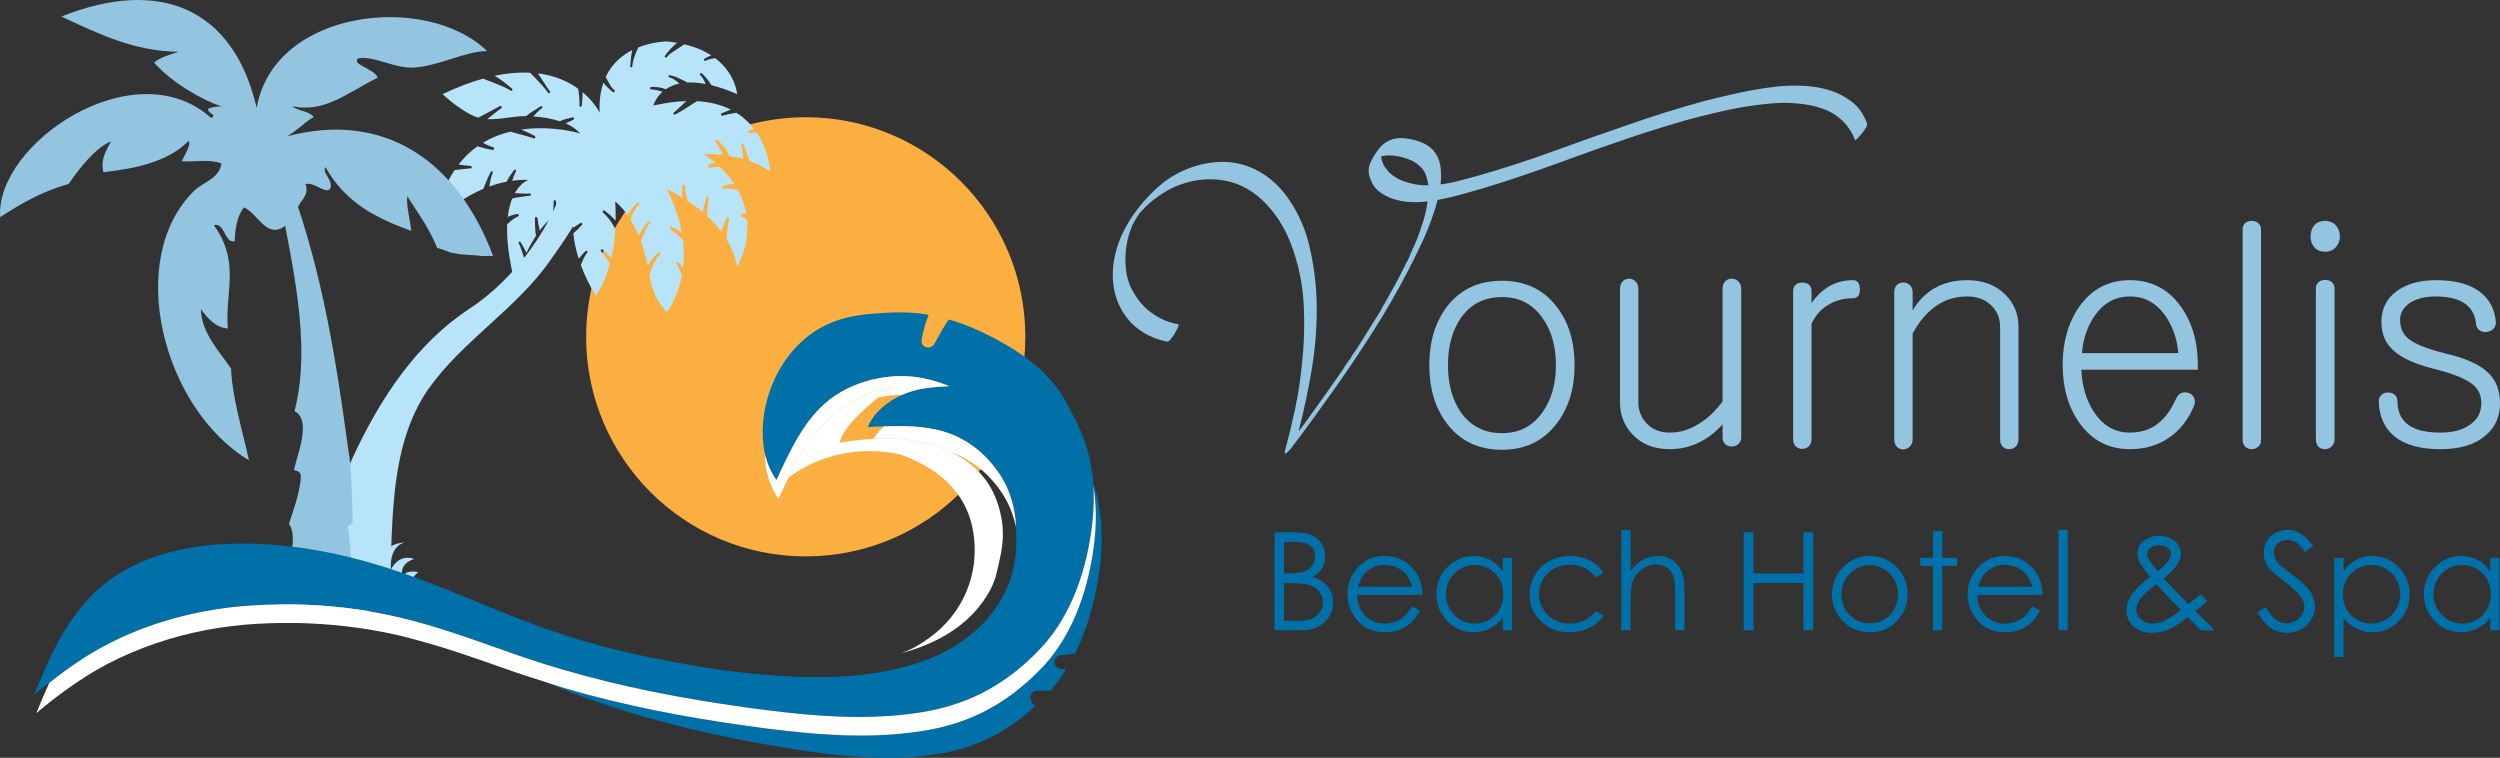 <svg xmlns="http://www.w3.org/2000/svg" xmlns:xlink="http://www.w3.org/1999/xlink" id="Layer_1" x="0px" y="0px" width="180.369px" height="54.673px" viewBox="0 0 180.369 54.673" xml:space="preserve"><rect x="0" y="0" width="180.369" height="54.673" fill="#333333" stroke="none"/><g>	<g>		<circle fill="#FAAF40" cx="58.131" cy="24.3" r="15.843"></circle>		<g>			<path fill="#B8E4FA" d="M40.882,12.283c-0.672,3.802-3.803,7.902-7.008,9.988c-3.877,2.535-6.488,6.562-8.424,10.736    c-1.045,2.313-2.162,5.518-1.342,8.053l4.023,0.893c0.225-4.621,0-9.84,2.758-13.865c2.537-3.578,6.414-5.816,8.873-9.393    c1.268-1.79,2.535-3.578,2.982-5.815L40.882,12.283z"></path>			<path fill="#B8E4FA" d="M21.671,42.675h8.002c0,0-0.447-0.596,0.498-1.393c0,0-0.846-0.248-1.145,0.348    c0,0-0.297-0.945,0.846-1.293c0,0-1.043-0.494-1.689,0.797c0,0-0.15-1.691,0.994-1.988c0,0-1.541-0.049-1.889,1.689    c0,0-0.447-0.844-0.1-1.641c0,0-0.846,0.35-0.846,1.541c0,0-0.893-0.795-0.496-1.59c0,0-0.547,0.445-0.299,1.143    c0,0-1.092-0.744-0.496-1.689c0,0-0.746,0.992-0.199,2.188c0,0-0.547-1.641-1.689-2.139c0,0,0.744,1.145,0.396,1.939    c0,0-0.348-0.646-0.943-0.895c0,0,0.447,0.895,0,1.74c0,0,0.148-0.549-0.598-1.045c0,0,0.201,1.045-0.148,1.541    c0,0,0.35-0.348-0.447-0.895c0,0,0.248,1.094-0.15,1.492L21.671,42.675z"></path>			<path fill="#B8E4FA" d="M53.517,15.632c-0.127-0.041-0.076-0.23,0.049-0.221c0.1,0.009,0.193,0.033,0.285,0.068    c-0.092-0.569-0.283-1.172-0.619-1.781c-0.342-0.059-0.684-0.111-1.039-0.093c-0.121,0.006-0.154-0.158-0.033-0.188    c0.26-0.066,0.535-0.124,0.813-0.153c-0.27-0.408-0.611-0.819-1.037-1.225c-0.234,0.019-0.482-0.007-0.707,0.057    c-0.129,0.032-0.178-0.159-0.07-0.215c0.129-0.065,0.277-0.119,0.428-0.158c-0.242-0.204-0.5-0.408-0.789-0.609    c0,0,0.551-0.028,1.336,0.062c-0.033-0.088-0.063-0.175-0.102-0.256c-0.119-0.243-0.25-0.485-0.408-0.703    c-0.068-0.096,0.055-0.197,0.137-0.117c0.281,0.268,0.734,0.704,0.854,1.145c0.32,0.052,0.662,0.123,1.014,0.224    c-0.029-0.335-0.063-0.67-0.15-0.998c-0.023-0.089,0.113-0.127,0.15-0.048c0.17,0.365,0.326,0.769,0.422,1.181    c0.523,0.184,1.049,0.434,1.52,0.779c0,0-0.066-1.472-0.984-2.833c-0.164,0.014-0.326,0.034-0.488,0.072    c-0.113,0.024-0.154-0.136-0.061-0.186c0.115-0.061,0.238-0.106,0.361-0.146c-0.326-0.423-0.74-0.824-1.27-1.156    c-0.338,0.057-0.676,0.12-1.01,0.212c-0.098,0.027-0.145-0.131-0.053-0.17c0.213-0.092,0.434-0.185,0.656-0.271    c-0.648-0.326-1.447-0.55-2.424-0.606c-0.186,0.114-0.377,0.223-0.551,0.342c-0.336,0.225-0.678,0.438-1.035,0.623    c-0.09,0.045-0.17-0.084-0.096-0.146c0.287-0.229,0.584-0.544,0.904-0.825c-0.707,0.021-1.492,0.117-2.375,0.32    c0,0,0.133-0.524,0.645-0.987l-0.02-0.009l-0.23-0.077c-0.174-0.048-0.354-0.08-0.553-0.087    c-0.123-0.005-0.102-0.188,0.018-0.188c0.299-0.003,0.707,0.03,1.027,0.174c0.252-0.175,0.574-0.324,0.984-0.411L49.013,6.02    c-0.227-0.183-0.453-0.381-0.74-0.451c-0.084-0.02-0.051-0.162,0.035-0.147c0.27,0.051,0.523,0.147,0.768,0.271    c0.158,0.079,0.352,0.156,0.512,0.26c0.381-0.02,0.822,0.012,1.326,0.107c-0.1-0.241-0.215-0.475-0.402-0.659    c-0.064-0.065,0.039-0.181,0.109-0.119c0.275,0.244,0.516,0.54,0.699,0.862c0.549,0.135,1.164,0.341,1.863,0.646    c0,0-0.107-1.472-1.582-2.595c-0.236,0.03-0.469,0.073-0.693,0.188c-0.1,0.05-0.166-0.103-0.072-0.157    c0.146-0.088,0.311-0.165,0.477-0.233c-0.5-0.325-1.141-0.605-1.947-0.797l-1.063,0.711c-0.07,0.069-0.137,0.142-0.195,0.221    c-0.064,0.083-0.195-0.006-0.135-0.093c0.217-0.318,0.523-0.664,0.873-0.947c-0.234-0.039-0.473-0.076-0.732-0.1    c0,0-0.979,0.001-2.055,0.428c-0.072,0.15-0.146,0.301-0.209,0.457L45.72,4.258c-0.047,0.17-0.088,0.348-0.105,0.538    c-0.006,0.097-0.156,0.083-0.148-0.015c0.027-0.396,0.072-0.789,0.152-1.169c-0.744,0.376-1.475,0.985-1.922,1.948l0.393,0.692    c0.074,0.093,0.158,0.183,0.25,0.27c0.072,0.067-0.039,0.187-0.115,0.126c-0.252-0.197-0.484-0.426-0.691-0.676    c-0.203,0.596-0.314,1.301-0.266,2.159c0,0-0.355-0.745-1.232-1.48c-0.008,0.321-0.031,0.645-0.064,0.979    c-0.01,0.107-0.17,0.09-0.164-0.016c0.016-0.407-0.033-0.812-0.096-1.215c-0.689-0.498-1.641-0.948-2.906-1.108    c0.305,0.436,0.578,0.9,0.871,1.31c0.057,0.083-0.061,0.186-0.121,0.104c-0.295-0.396-0.613-0.748-0.943-1.084l-0.26-0.268    l-0.125-0.111c-0.744-0.036-1.584,0.023-2.533,0.224c0.436,0.269,0.852,0.587,1.248,0.931c0.082,0.07-0.004,0.204-0.098,0.141    c-0.281-0.197-0.596-0.293-0.893-0.438l-1.102-0.426c-0.885,0.247-1.854,0.61-2.914,1.116c0.443,0.422,0.926,0.801,1.439,1.133    c0.354,0.229,0.73,0.446,1.135,0.565c0.521-0.285,1.059-0.549,1.561-0.836c0.09-0.05,0.184,0.094,0.1,0.151    c-0.33,0.228-0.664,0.521-1.016,0.79c0.902,0.056,1.848-0.22,2.738-0.212l0.053,0.003c0.324-0.274,0.709-0.482,1.059-0.712    c0.084-0.054,0.188,0.061,0.104,0.122c-0.236,0.176-0.436,0.396-0.641,0.608c0.652,0.039,1.303,0.142,1.922,0.346    c0.285-0.147,0.623-0.207,0.926-0.283c0.102-0.025,0.141,0.126,0.053,0.169c-0.178,0.089-0.365,0.185-0.557,0.267    c0.391,0.17,0.756,0.401,1.041,0.722c0,0-1.99-0.601-4.254-0.275c0.342,0.139,0.672,0.285,0.99,0.471    c0.094,0.057,0.012,0.203-0.086,0.166c-0.453-0.169-0.924-0.271-1.387-0.403c-0.098-0.028-0.195-0.056-0.289-0.086    c-0.674,0.161-1.35,0.42-1.99,0.807c0.248,0.126,0.494,0.245,0.75,0.322c0.105,0.034,0.066,0.205-0.043,0.19    c-0.355-0.05-0.729-0.144-1.096-0.261c-0.488,0.348-0.951,0.781-1.365,1.316c0.297,0.039,0.592,0.082,0.877,0.102    c0.094,0.007,0.105,0.166,0.006,0.173c-0.379,0.024-0.773,0.085-1.17,0.127c-0.621,0.934-1.111,2.133-1.381,3.689    c0,0,1.389-1.456,3.453-2.335c0.039-0.092,0.082-0.185,0.117-0.278c0.123-0.332,0.262-0.649,0.43-0.961    c0.041-0.076,0.17-0.008,0.135,0.072c-0.133,0.3-0.188,0.65-0.246,0.998c0.398-0.146,0.816-0.266,1.254-0.351    c0.123-0.302,0.338-0.572,0.531-0.834c0.064-0.087,0.182,0.004,0.133,0.094c-0.115,0.216-0.195,0.446-0.27,0.677    c0.381-0.052,0.77-0.081,1.172-0.064c0,0-0.545,0.168-0.986,0.96c0.375-0.001,0.768,0.057,1.086,0.018    c0.1-0.013,0.127,0.139,0.025,0.155c-0.336,0.06-0.676,0.088-1.016,0.144c-0.096,0.015-0.188,0.046-0.281,0.072    c-0.141,0.347-0.256,0.782-0.318,1.324c0.229-0.113,0.471-0.19,0.691-0.214c0.1-0.01,0.15,0.125,0.055,0.169    c-0.283,0.132-0.525,0.324-0.75,0.54l-0.039,0.037c-0.045,1.048,0.096,2.429,0.564,4.251c0,0,0.225-0.829,0.664-1.829    c-0.129-0.356-0.227-0.731-0.398-1.072c-0.045-0.09,0.088-0.147,0.139-0.065c0.156,0.25,0.291,0.511,0.424,0.772    c0.193-0.407,0.424-0.827,0.684-1.226c-0.063-0.425-0.078-0.859-0.078-1.274c0-0.107,0.176-0.114,0.188-0.008    c0.035,0.307,0.096,0.603,0.16,0.894c0.295-0.392,0.627-0.739,0.992-1.004c-0.021-0.376-0.004-0.757,0.016-1.11    c0.004-0.093,0.154-0.102,0.162-0.008c0.025,0.301,0.102,0.6,0.176,0.898c0.34-0.182,0.707-0.285,1.102-0.28    c-0.051,0.397-0.076,0.837-0.051,1.314c0.18-0.113,0.367-0.223,0.537-0.345c0.092-0.069,0.191,0.054,0.113,0.135    c-0.193,0.205-0.391,0.427-0.621,0.601c0.055,0.563,0.178,1.177,0.387,1.838c0.158-0.198,0.324-0.388,0.498-0.556    c0.068-0.065,0.176,0.035,0.121,0.11c-0.203,0.264-0.334,0.579-0.467,0.892c0.254,0.693,0.6,1.43,1.07,2.217    c0,0,0.592-0.705,1.02-2.257c-0.18-0.342-0.375-0.666-0.633-0.961c-0.061-0.065,0.035-0.174,0.105-0.114    c0.201,0.167,0.428,0.378,0.646,0.612c0.133-0.59,0.236-1.282,0.281-2.083c-0.051-0.102-0.098-0.202-0.156-0.297    c-0.207-0.337-0.451-0.635-0.736-0.905c-0.076-0.072,0.039-0.192,0.119-0.133c0.266,0.199,0.547,0.448,0.797,0.727    c0.008-0.431,0.002-0.884-0.027-1.374c0,0,0.395,0.271,0.885,0.968c0.191-0.323,0.43-0.62,0.697-0.873    c0.084-0.079,0.195,0.055,0.115,0.136c-0.111,0.11-0.197,0.225-0.275,0.343l-0.232,0.44c-0.037,0.087-0.066,0.181-0.098,0.273    c0.199,0.319,0.404,0.712,0.602,1.182c0.172-0.354,0.383-0.694,0.666-1.009c0.064-0.071,0.188,0.01,0.127,0.089    c-0.086,0.106-0.16,0.22-0.229,0.337l-0.406,0.952l-0.006,0.017c0.186,0.503,0.355,1.084,0.496,1.755    c0.227-0.359,0.482-0.688,0.771-0.933c0.086-0.075,0.182,0.052,0.109,0.129c-0.404,0.43-0.566,0.977-0.752,1.51    c0.051,0.362,0.297,1.703,1.256,2.663c0,0,0.777-0.98,1.092-2.71c-0.131-0.261-0.264-0.518-0.387-0.783    c-0.041-0.088,0.082-0.169,0.145-0.093c0.098,0.124,0.207,0.254,0.314,0.387c0.07-0.597,0.088-1.267-0.002-2.007    c-0.313-0.271-0.605-0.571-0.916-0.784c-0.082-0.058-0.012-0.198,0.084-0.158c0.252,0.105,0.498,0.227,0.736,0.36    c-0.174-0.938-0.498-1.965-1.066-3.085c0,0,0.467,0.201,1.115,0.593c-0.012-0.285-0.016-0.569-0.01-0.85    c0-0.1,0.164-0.104,0.174-0.006c0.047,0.36,0.125,0.722,0.197,1.082c0.346,0.229,0.727,0.507,1.109,0.83    c0.072-0.367,0.162-0.729,0.279-1.07c0.029-0.088,0.186-0.057,0.164,0.037c-0.092,0.435-0.105,0.883-0.113,1.329    c0.357,0.332,0.705,0.705,1.018,1.122c0.115-0.339,0.252-0.673,0.375-1c0.045-0.116,0.213-0.052,0.18,0.066    c-0.135,0.476-0.127,0.986-0.188,1.479c0.359,0.588,0.637,1.246,0.77,1.98c0,0,0.885-1.464,0.715-3.381    C53.779,15.767,53.66,15.68,53.517,15.632z"></path>			<path fill="#B8E4FA" d="M19.896,41.542c1.451,1.109,3.182,0.693,4.877,0.625c2.281-0.035,4.979-0.451,6.779,1.35    c0.484,0.482,0.656,1.141,0.898,1.764l-0.068,0.104c-0.311-0.52-0.588-1.004-1.178-1.246c-1.832-0.898-3.805-0.139-5.67,0.139    c-1.385,0.242-3.184,0.313-4.359-0.623c-0.625-0.518-0.865-1.314-1.211-2.006L19.896,41.542z"></path>		</g>		<g>			<path fill="#93C4E0" d="M25.33,43.679c0.043-2.65,0.061-3.697-0.246-5.74c0.303-0.092,0.352-0.238,0.354-0.26    c0.002-1.238-0.137-4.574-0.268-4.936c-0.941-6.958-1.895-12.914-4.131-19.169l-0.051-0.056c-0.162,0.085-0.32,0.171-0.484,0.253    l-0.127,0.049c-0.076,0.046-0.154,0.088-0.23,0.131l-0.008,0.048l0.01-0.004c0.854,4.903,2.383,10.699,1.1,15.67    c1.254,0.639,0.205,3.09-0.039,4.242c0.559,0.139,0.52,0.32,0.467,0.871c-0.168,1.125-0.521,2.045-0.828,3.016    c0.73,1.027-0.123,3.336-0.799,5.832L25.33,43.679z"></path>			<path fill="#93C4E0" d="M20.695,9.838c0.76-0.411,1.205-0.978,1.943-1.396c-0.406-0.485-1.096-0.402-1.561-0.774    c2.365,0.469,3.824-0.883,6.174-2.072c-0.236-0.642-1.965-0.954-1.395-1.389c1.16-0.204,2.652,0.791,4.117,0.66    c1.852-0.168,3.602-1.169,5.17-1.181c-4.297-4.212-15.365-3.084-16.625,4.099C16.853,0.6,11.541-1.649,4.427,1.194    c2.639,1.218,5.236,2.519,8.463,2.539c-0.688,0.215-1.375,0.429-1.773,0.783c1.307,1.466,3.4,2.662,4.887,3.175    c-0.283-0.041-0.617,0.017-0.986,0.155c-0.059,0.363,0.684,0.391,0.223,0.669c-5.533-4.969-15.588,1.842-15.23,7.152    c1.418-0.913,2.887-1.81,4.949-2.4c0.717-1.079,1.961-2.634,3.051-3.067c-0.344,0.661-0.775,1.281-0.551,2.229    c0.725-0.129,4.318-0.339,6.115-2.241c0.365,0.1-0.547,1.481-0.441,1.449c0.943,0.054,2.027-0.169,2.838,0.157    c-0.146,1.106-1.305,1.327-1.945,1.954c-5.049,4.925-2.299,15.714,3.939,19.464c-0.504-2.244-1.217-4.59-1.295-6.62    c-0.77-1.153-2.152-2.561-2.178-4.281c0.527,0.709,1.1,1.331,1.947,1.392c-0.234-2.573,0.934-4.783-1.014-7.454    c0.813-0.234,0.742,1.299,1.502,1.162c0.047-0.903,0.156-1.774,0.66-2.446c0.965,0.36,1.641,2.317,2.941,1.358    c0.154-0.188,0.313-0.371,0.484-0.546c0.039-0.063,0.078-0.125,0.117-0.188c0.102-0.185,0.217-0.36,0.33-0.536    c0.164-0.604,0.906-0.92,0.576-1.771c0.65-0.181,1.469,0.764,1.781,0.332c0.266-0.628-0.613-1.105-0.338-1.558    c1.5,2.667,3.799,3.723,6.188,4.603c-0.076-0.823-0.354-1.751-0.285-2.502c0.748,1.186,1.559,2.24,2.156,3.722    c0.336,0.104,0.668,0.217,0.994,0.348c0.244,0.039,0.482,0.08,0.725,0.127c0.41,0.023,0.814,0.056,1.227,0.081    c0.072,0.004,0.139,0.02,0.199,0.041c0.174-0.003,0.346-0.008,0.52-0.014c0.133-0.005,0.258,0.004,0.379,0.023    C33.029,11.66,27.787,7.964,20.695,9.838z"></path>		</g>		<g>			<path fill="#0070A8" d="M53.894,52.366c0.975,0.137,1.951,0.26,2.93,0.371c3.373,0.379,6.848,0.521,10.18-0.078    c1.008-0.18,2.027-0.469,2.975-0.854c2.041-0.834,3.84-2.166,5.324-3.768c2.242-2.432,3.309-5.834,3.662-9.043    c0.143-1.311,0.137-2.639-0.08-3.936c0.051,0.863,0.025,1.732-0.068,2.596c-0.352,3.209-1.42,6.613-3.666,9.041    c-1.48,1.604-3.281,2.938-5.324,3.77c-0.943,0.385-1.963,0.674-2.971,0.857c-3.33,0.594-6.807,0.451-10.18,0.072    c-0.98-0.107-1.953-0.234-2.928-0.369c-4.441-0.615-8.861-1.459-13.154-2.721c-1.195-0.35-2.381-0.73-3.551-1.141    c-2.77-0.969-5.523-2.008-8.393-2.662c-0.918-0.211-1.846-0.387-2.783-0.523c-0.721-0.104-1.445-0.188-2.176-0.248    c-0.877-0.074-1.756-0.117-2.641-0.127c-1.178-0.014-2.355,0.023-3.529,0.121c-3.756,0.326-7.543,1.408-10.787,3.32    c-1.113,0.658-2.158,1.416-3.174,2.211c-0.365,0.285-0.74,0.561-1.094,0.859c1.27-3.09,2.648-6.258,5.473-8.295    c2.918-2.105,6.691-2.67,10.23-2.59c3.807,0.084,7.551,0.941,11.129,2.199c3.49,1.229,6.848,2.809,10.342,4.031    c3.598,1.26,7.301,2.053,11.061,2.666c0.572,0.094,1.139,0.193,1.711,0.264c2.668,0.328,5.361,0.559,8.051,0.43    c2.256-0.111,4.545-0.477,6.645-1.316c1.154-0.463,2.285-1.131,3.221-1.947c1.818-1.58,2.938-3.791,2.994-6.188    c0.01-0.445-0.002-0.889-0.021-1.33c-0.01-0.199-0.018-0.396-0.029-0.594c-0.035-0.266-0.074-0.529-0.129-0.793    c-0.135-0.637-0.35-1.254-0.652-1.832c-0.404-0.771-0.961-1.469-1.6-2.066c-0.822-0.764-1.803-1.332-2.893-1.643    c-1.367-0.385-2.807-0.393-4.223-0.346c-0.17,0.004-0.344,0.008-0.516,0.016c-0.215,0.01-0.43,0.018-0.645,0.027    c0.424-1.047,1.422-1.854,2.482-2.324c0.25-0.113,0.504-0.209,0.756-0.281c0.85-0.24,1.742-0.291,2.621-0.346    c-0.289-0.109-0.576-0.219-0.867-0.313c-0.73-0.229-1.488-0.373-2.252-0.403c-1.008-0.04-2.025,0.112-2.988,0.407    c-1.225,0.377-2.336,1.02-3.229,1.926c-1.26,1.277-2.063,2.918-2.814,4.516c-0.104,0.213-0.205,0.432-0.307,0.654    c-0.395-0.582-0.664-1.188-0.82-1.85c-0.049-0.205-0.086-0.412-0.113-0.627c-0.336-2.836,0.836-5.97,3.084-7.81    c0.582-0.475,1.277-0.874,1.98-1.145c1.221-0.472,2.426-0.56,3.721-0.64c0.838-0.052,1.676-0.047,2.512,0.046    c0.207,0.023,0.41,0.067,0.617,0.103c-0.219,0.553-0.4,1.145-0.506,1.808c-0.086,0.543,0.658,0.757,0.916,0.287    c0.34-0.618,0.67-1.224,1.049-1.766c0.828,0.24,1.637,0.552,2.418,0.924c2.059,0.984,4.24,2.343,5.551,4.236    c0.389,0.563,0.682,1.176,1.002,1.775c0.402,0.752,0.744,1.541,0.99,2.357c0.25,0.834,0.393,1.691,0.455,2.555    c0.082,0.252,0.172,0.502,0.236,0.76c0.316,1.244,0.41,2.533,0.357,3.818c-0.02,0.502-0.055,1.002-0.119,1.498    c-0.027,0.207-0.064,0.418-0.098,0.629c-0.293,1.9-0.83,3.832-1.691,5.561c-0.346,0.041-0.693,0.061-1.037,0.107    c-0.551,0.078-0.629,0.908-0.039,0.99c0.143,0.021,0.289,0.027,0.434,0.047c-0.338,0.539-0.709,1.051-1.125,1.523    c-0.309,0.006-0.619,0-0.928,0.006c-0.672,0.014-0.658,0.857-0.16,1.102c-1.199,1.111-2.559,2.031-4.049,2.641    c-0.893,0.365-1.848,0.633-2.793,0.789c-3.119,0.523-6.354,0.301-9.49-0.15c-0.908-0.131-1.816-0.277-2.719-0.436    c-4.125-0.715-8.221-1.654-12.193-3.014c-1.105-0.377-2.199-0.783-3.279-1.221c-0.334-0.135-0.664-0.27-0.998-0.404    c0.52,0.164,1.035,0.348,1.561,0.5C45.039,50.909,49.458,51.751,53.894,52.366z"></path>			<g>				<path fill="#FFFFFF" d="M72.64,36.161c-0.406-0.771-0.957-1.471-1.6-2.064c-0.703-0.654-1.523-1.152-2.422-1.479     c-0.941-0.457-1.982-0.734-3.049-0.842l-0.002-0.033c-0.779-0.133-1.707-0.133-2.555-0.082c0.203-0.33,0.465-0.629,0.762-0.895     c1.416-0.047,2.855-0.039,4.223,0.346c1.09,0.311,2.07,0.879,2.893,1.643c0.639,0.598,1.195,1.295,1.6,2.066     c0.303,0.578,0.518,1.195,0.652,1.832c0.055,0.264,0.094,0.527,0.129,0.793c0.012,0.197,0.02,0.395,0.029,0.594l-0.01-0.045     C73.158,37.358,72.945,36.739,72.64,36.161z"></path>				<path fill="#FFFFFF" d="M3.56,49.257c1.016-0.795,2.061-1.553,3.174-2.211c3.244-1.912,7.031-2.994,10.787-3.32     c1.174-0.098,2.352-0.135,3.529-0.121c0.885,0.01,1.764,0.053,2.641,0.127c0.73,0.061,1.455,0.145,2.176,0.248     c0.938,0.137,1.865,0.313,2.783,0.523c2.869,0.654,5.623,1.693,8.393,2.662c1.17,0.41,2.355,0.791,3.551,1.141     c4.293,1.262,8.713,2.105,13.154,2.721c0.975,0.135,1.947,0.262,2.928,0.369c3.373,0.379,6.85,0.521,10.18-0.072     c1.008-0.184,2.027-0.473,2.971-0.857c2.043-0.832,3.844-2.166,5.324-3.77c2.246-2.428,3.314-5.832,3.666-9.041     c0.094-0.863,0.119-1.732,0.068-2.596c0.217,1.297,0.223,2.625,0.08,3.936c-0.354,3.209-1.42,6.611-3.662,9.043     c-1.484,1.602-3.283,2.934-5.324,3.768c-0.947,0.385-1.967,0.674-2.975,0.854c-3.332,0.6-6.807,0.457-10.18,0.078     c-0.979-0.111-1.955-0.234-2.93-0.371c-4.436-0.615-8.855-1.457-13.152-2.721c-0.525-0.152-1.041-0.336-1.561-0.5     c-0.664-0.213-1.332-0.41-1.99-0.643c-2.402-0.84-4.799-1.719-7.266-2.367c-0.375-0.098-0.748-0.207-1.127-0.293     c-0.92-0.211-1.848-0.385-2.779-0.521c-0.725-0.105-1.451-0.191-2.178-0.25c-0.879-0.074-1.76-0.117-2.639-0.127     c-1.18-0.012-2.359,0.023-3.531,0.123c-2.496,0.217-5.006,0.773-7.359,1.682c-1.189,0.455-2.34,0.996-3.43,1.635     c-1.512,0.895-2.932,1.939-4.268,3.074C2.917,50.722,3.228,49.983,3.56,49.257z"></path>				<path fill="#FFFFFF" d="M65.097,28.485c-0.58,0.006-1.16,0.068-1.729,0.189c0.543-0.434,0.949-0.719,0.949-0.719l-1.35,0.295     c-4.049,1.619-5.678,5.252-5.99,6.037c-0.174,0.348-0.34,0.695-0.504,1.043c-0.104,0.215-0.205,0.434-0.309,0.656     c-0.512-0.76-0.822-1.566-0.932-2.479c-0.027-0.236-0.029-0.477-0.037-0.713c0.156,0.662,0.426,1.268,0.82,1.85     c0.102-0.223,0.203-0.441,0.307-0.654c0.752-1.598,1.555-3.238,2.814-4.516c0.893-0.906,2.004-1.549,3.229-1.926     c0.963-0.294,1.98-0.447,2.988-0.407c0.764,0.03,1.521,0.174,2.252,0.403c0.291,0.094,0.578,0.203,0.867,0.313     c-0.879,0.055-1.771,0.105-2.621,0.346C65.601,28.276,65.347,28.372,65.097,28.485z"></path>			</g>			<path fill="#FFFFFF" d="M62.968,28.251l1.35-0.295c0,0-0.406,0.285-0.949,0.719c-1.033,0.824-2.568,2.201-2.799,3.266    c0,0,1.119-0.201,2.443-0.279c0.848-0.051,1.775-0.051,2.555,0.082l0.002,0.033c1.066,0.107,2.107,0.385,3.049,0.842    c1.33,0.643,2.455,1.627,3.094,3.025c0.377,0.822,0.619,1.824,0.641,2.73c0.029,1.104-0.258,2.135-0.508,3.199    c0,0-0.975,4.131-7.051,5.604c0.75-0.18,1.563-0.664,2.174-1.098c2.506-1.768,3.732-4.674,3.254-7.67    c-0.365-2.285-1.73-3.902-3.777-4.969c-0.451-0.236-0.93-0.434-1.404-0.629c-1.338-0.316-4.818-0.801-8.123,1.635l0.061-0.158    C57.291,33.503,58.919,29.87,62.968,28.251z"></path>		</g>	</g>	<g>		<g>			<g>				<path fill="#0070A8" d="M91.946,38.405h1.395c0.561,0,0.992,0.066,1.294,0.201c0.301,0.133,0.539,0.336,0.714,0.611     c0.175,0.277,0.262,0.582,0.262,0.92c0,0.314-0.076,0.6-0.229,0.857s-0.378,0.467-0.675,0.627     c0.367,0.125,0.65,0.271,0.849,0.441c0.198,0.168,0.353,0.371,0.463,0.609c0.11,0.24,0.165,0.498,0.165,0.777     c0,0.566-0.208,1.047-0.623,1.439s-0.972,0.59-1.671,0.59h-1.942V38.405z M92.638,39.099v2.264h0.405     c0.491,0,0.853-0.045,1.084-0.137c0.231-0.09,0.414-0.234,0.549-0.432c0.136-0.197,0.203-0.416,0.203-0.656     c0-0.324-0.113-0.578-0.34-0.764c-0.227-0.184-0.587-0.275-1.082-0.275H92.638z M92.638,42.075v2.711h0.877     c0.517,0,0.896-0.049,1.137-0.15c0.24-0.102,0.435-0.26,0.58-0.475c0.146-0.215,0.22-0.447,0.22-0.697     c0-0.314-0.104-0.588-0.309-0.822c-0.205-0.232-0.487-0.395-0.847-0.48c-0.241-0.057-0.66-0.086-1.258-0.086H92.638z"></path>				<path fill="#0070A8" d="M101.875,43.743l0.567,0.299c-0.186,0.365-0.4,0.66-0.645,0.885s-0.519,0.395-0.823,0.512     s-0.649,0.176-1.034,0.176c-0.854,0-1.521-0.279-2.003-0.84c-0.48-0.559-0.722-1.191-0.722-1.896     c0-0.664,0.204-1.256,0.611-1.773c0.517-0.662,1.208-0.992,2.074-0.992c0.893,0,1.604,0.34,2.137,1.016     c0.379,0.477,0.571,1.074,0.578,1.789h-4.708c0.013,0.607,0.207,1.105,0.583,1.494c0.375,0.389,0.839,0.582,1.391,0.582     c0.267,0,0.526-0.045,0.778-0.139c0.252-0.092,0.466-0.215,0.643-0.369C101.478,44.333,101.669,44.085,101.875,43.743z      M101.875,42.335c-0.09-0.359-0.221-0.646-0.392-0.861c-0.172-0.215-0.399-0.387-0.682-0.52     c-0.282-0.131-0.579-0.197-0.891-0.197c-0.514,0-0.955,0.166-1.324,0.496c-0.27,0.24-0.474,0.602-0.611,1.082H101.875z"></path>				<path fill="#0070A8" d="M109.083,40.247v5.232h-0.664v-0.9c-0.282,0.344-0.599,0.602-0.949,0.775     c-0.352,0.172-0.735,0.26-1.152,0.26c-0.74,0-1.372-0.27-1.896-0.807c-0.524-0.535-0.786-1.189-0.786-1.959     c0-0.752,0.265-1.396,0.793-1.934c0.529-0.535,1.165-0.803,1.909-0.803c0.43,0,0.818,0.092,1.166,0.275     c0.348,0.182,0.653,0.457,0.916,0.822v-0.963H109.083z M106.393,40.763c-0.375,0-0.721,0.092-1.038,0.275     c-0.316,0.184-0.568,0.443-0.756,0.775c-0.188,0.334-0.281,0.686-0.281,1.057c0,0.369,0.095,0.721,0.283,1.057     c0.189,0.336,0.442,0.598,0.762,0.785c0.318,0.188,0.66,0.281,1.025,0.281c0.368,0,0.717-0.092,1.047-0.277     c0.33-0.188,0.583-0.438,0.761-0.754c0.178-0.318,0.267-0.676,0.267-1.072c0-0.605-0.199-1.111-0.598-1.518     S106.975,40.763,106.393,40.763z"></path>				<path fill="#0070A8" d="M115.676,41.335l-0.534,0.332c-0.461-0.613-1.09-0.92-1.888-0.92c-0.637,0-1.166,0.205-1.587,0.615     s-0.632,0.908-0.632,1.494c0,0.381,0.097,0.74,0.291,1.076c0.193,0.336,0.459,0.596,0.797,0.783     c0.338,0.186,0.717,0.277,1.136,0.277c0.769,0,1.396-0.305,1.883-0.918l0.534,0.352c-0.25,0.377-0.586,0.668-1.008,0.875     c-0.421,0.209-0.901,0.313-1.44,0.313c-0.826,0-1.513-0.264-2.058-0.789s-0.817-1.166-0.817-1.918     c0-0.508,0.127-0.977,0.382-1.412c0.255-0.434,0.605-0.773,1.051-1.018c0.446-0.242,0.944-0.365,1.496-0.365     c0.346,0,0.68,0.053,1.002,0.16c0.322,0.105,0.596,0.242,0.82,0.412S115.519,41.071,115.676,41.335z"></path>				<path fill="#0070A8" d="M116.969,38.228h0.673v2.957c0.272-0.357,0.572-0.627,0.899-0.805s0.682-0.268,1.063-0.268     c0.392,0,0.738,0.1,1.041,0.299c0.304,0.199,0.527,0.465,0.671,0.801c0.145,0.334,0.217,0.859,0.217,1.574v2.693h-0.673v-2.496     c0-0.602-0.024-1.004-0.072-1.207c-0.084-0.346-0.235-0.605-0.455-0.781c-0.219-0.174-0.507-0.262-0.862-0.262     c-0.407,0-0.772,0.135-1.095,0.404s-0.534,0.602-0.637,1c-0.064,0.256-0.097,0.73-0.097,1.424v1.918h-0.673V38.228z"></path>				<path fill="#0070A8" d="M125.803,38.405h0.706v2.967h3.602v-2.967h0.707v7.074h-0.707v-3.414h-3.602v3.414h-0.706V38.405z"></path>				<path fill="#0070A8" d="M134.906,40.112c0.806,0,1.474,0.293,2.004,0.875c0.481,0.533,0.723,1.162,0.723,1.891     c0,0.73-0.255,1.369-0.764,1.916s-1.163,0.82-1.963,0.82c-0.803,0-1.459-0.273-1.968-0.82s-0.764-1.186-0.764-1.916     c0-0.725,0.241-1.354,0.723-1.885C133.427,40.407,134.096,40.112,134.906,40.112z M134.903,40.772     c-0.56,0-1.04,0.205-1.442,0.619s-0.604,0.914-0.604,1.5c0,0.379,0.092,0.732,0.275,1.059s0.431,0.58,0.743,0.758     s0.654,0.266,1.027,0.266c0.374,0,0.716-0.088,1.028-0.266c0.312-0.178,0.56-0.432,0.743-0.758s0.275-0.68,0.275-1.059     c0-0.586-0.202-1.086-0.606-1.5C135.94,40.978,135.459,40.772,134.903,40.772z"></path>				<path fill="#0070A8" d="M139.464,38.306h0.673v1.941h1.067v0.582h-1.067v4.65h-0.673v-4.65h-0.919v-0.582h0.919V38.306z"></path>				<path fill="#0070A8" d="M146.619,43.743l0.567,0.299c-0.186,0.365-0.4,0.66-0.645,0.885s-0.519,0.395-0.823,0.512     s-0.649,0.176-1.034,0.176c-0.854,0-1.521-0.279-2.003-0.84c-0.48-0.559-0.722-1.191-0.722-1.896     c0-0.664,0.204-1.256,0.611-1.773c0.517-0.662,1.208-0.992,2.074-0.992c0.893,0,1.604,0.34,2.137,1.016     c0.379,0.477,0.571,1.074,0.578,1.789h-4.708c0.013,0.607,0.207,1.105,0.583,1.494c0.375,0.389,0.839,0.582,1.391,0.582     c0.267,0,0.526-0.045,0.778-0.139c0.252-0.092,0.466-0.215,0.643-0.369C146.222,44.333,146.414,44.085,146.619,43.743z      M146.619,42.335c-0.09-0.359-0.221-0.646-0.392-0.861c-0.172-0.215-0.399-0.387-0.682-0.52     c-0.282-0.131-0.579-0.197-0.891-0.197c-0.514,0-0.955,0.166-1.324,0.496c-0.27,0.24-0.474,0.602-0.611,1.082H146.619z"></path>				<path fill="#0070A8" d="M148.514,38.228h0.673v7.252h-0.673V38.228z"></path>				<path fill="#0070A8" d="M158.776,42.864l0.479,0.506c-0.308,0.273-0.6,0.508-0.876,0.707c0.192,0.176,0.443,0.42,0.753,0.729     c0.244,0.244,0.454,0.469,0.63,0.674h-0.986l-0.938-0.967c-0.59,0.475-1.068,0.783-1.438,0.928     c-0.368,0.145-0.758,0.217-1.168,0.217c-0.545,0-0.982-0.156-1.313-0.469c-0.331-0.313-0.496-0.703-0.496-1.172     c0-0.352,0.111-0.705,0.334-1.061c0.223-0.354,0.677-0.803,1.362-1.344c-0.387-0.469-0.636-0.814-0.746-1.037     s-0.166-0.434-0.166-0.637c0-0.352,0.136-0.643,0.409-0.873c0.313-0.27,0.705-0.404,1.173-0.404     c0.295,0,0.564,0.059,0.808,0.178c0.244,0.119,0.43,0.277,0.558,0.479c0.129,0.199,0.192,0.412,0.192,0.637     c0,0.238-0.083,0.49-0.25,0.758s-0.496,0.609-0.987,1.025l1.072,1.127l0.703,0.711     C158.262,43.298,158.559,43.062,158.776,42.864z M155.586,42.146c-0.602,0.453-0.995,0.813-1.181,1.08     c-0.187,0.268-0.28,0.516-0.28,0.744c0,0.27,0.114,0.506,0.343,0.713c0.228,0.207,0.507,0.311,0.838,0.311     c0.25,0,0.496-0.051,0.737-0.154c0.379-0.162,0.813-0.439,1.303-0.832l-1.115-1.15     C156.039,42.655,155.824,42.419,155.586,42.146z M155.672,41.21c0.344-0.268,0.603-0.527,0.775-0.785     c0.122-0.182,0.184-0.344,0.184-0.484c0-0.164-0.08-0.305-0.239-0.424s-0.37-0.178-0.634-0.178     c-0.251,0-0.455,0.061-0.612,0.184c-0.158,0.121-0.236,0.266-0.236,0.432c0,0.129,0.032,0.248,0.097,0.361     C155.164,40.587,155.386,40.886,155.672,41.21z"></path>				<path fill="#0070A8" d="M162.873,44.161l0.601-0.359c0.424,0.777,0.912,1.168,1.467,1.168c0.237,0,0.46-0.055,0.669-0.166     c0.208-0.111,0.366-0.26,0.476-0.445s0.164-0.383,0.164-0.592c0-0.236-0.081-0.469-0.241-0.697     c-0.221-0.313-0.625-0.691-1.211-1.135c-0.591-0.445-0.957-0.768-1.102-0.965c-0.25-0.334-0.375-0.695-0.375-1.082     c0-0.309,0.073-0.59,0.221-0.842c0.147-0.254,0.355-0.453,0.623-0.6c0.268-0.145,0.559-0.219,0.873-0.219     c0.333,0,0.645,0.084,0.935,0.248c0.29,0.166,0.598,0.469,0.921,0.912l-0.577,0.438c-0.266-0.354-0.492-0.586-0.68-0.697     c-0.188-0.113-0.393-0.17-0.613-0.17c-0.285,0-0.519,0.088-0.7,0.26c-0.181,0.174-0.271,0.387-0.271,0.641     c0,0.154,0.032,0.303,0.097,0.447c0.063,0.145,0.181,0.301,0.351,0.471c0.093,0.09,0.397,0.326,0.914,0.707     c0.612,0.451,1.032,0.854,1.26,1.207s0.341,0.707,0.341,1.063c0,0.514-0.194,0.959-0.584,1.336     c-0.39,0.379-0.863,0.568-1.421,0.568c-0.43,0-0.819-0.115-1.168-0.344C163.49,45.085,163.167,44.7,162.873,44.161z"></path>				<path fill="#0070A8" d="M168.407,40.247h0.673v0.963c0.267-0.365,0.572-0.641,0.918-0.822c0.346-0.184,0.731-0.275,1.157-0.275     c0.743,0,1.379,0.268,1.907,0.803c0.528,0.537,0.793,1.182,0.793,1.934c0,0.77-0.262,1.424-0.786,1.959     c-0.523,0.537-1.155,0.807-1.895,0.807c-0.416,0-0.799-0.088-1.148-0.26c-0.349-0.174-0.664-0.432-0.946-0.775v2.814h-0.673     V40.247z M171.099,40.763c-0.582,0-1.072,0.203-1.47,0.609c-0.398,0.406-0.598,0.912-0.598,1.518     c0,0.396,0.089,0.754,0.267,1.072c0.177,0.316,0.432,0.566,0.763,0.754c0.331,0.186,0.681,0.277,1.048,0.277     c0.361,0,0.701-0.094,1.02-0.281s0.571-0.449,0.761-0.785c0.188-0.336,0.283-0.688,0.283-1.057c0-0.371-0.094-0.723-0.281-1.057     c-0.187-0.332-0.438-0.592-0.756-0.775C171.819,40.854,171.473,40.763,171.099,40.763z"></path>				<path fill="#0070A8" d="M180.328,40.247v5.232h-0.664v-0.9c-0.282,0.344-0.599,0.602-0.949,0.775     c-0.352,0.172-0.735,0.26-1.152,0.26c-0.74,0-1.372-0.27-1.896-0.807c-0.524-0.535-0.786-1.189-0.786-1.959     c0-0.752,0.265-1.396,0.793-1.934c0.529-0.535,1.165-0.803,1.909-0.803c0.43,0,0.818,0.092,1.166,0.275     c0.348,0.182,0.653,0.457,0.916,0.822v-0.963H180.328z M177.637,40.763c-0.375,0-0.721,0.092-1.038,0.275     c-0.316,0.184-0.568,0.443-0.756,0.775c-0.188,0.334-0.281,0.686-0.281,1.057c0,0.369,0.095,0.721,0.283,1.057     c0.189,0.336,0.442,0.598,0.762,0.785c0.318,0.188,0.66,0.281,1.025,0.281c0.368,0,0.717-0.092,1.047-0.277     c0.33-0.188,0.583-0.438,0.761-0.754c0.178-0.318,0.267-0.676,0.267-1.072c0-0.605-0.199-1.111-0.598-1.518     S178.219,40.763,177.637,40.763z"></path>			</g>		</g>		<g>			<g>				<g>					<path fill="#93C4E0" d="M112.32,22.138c0.855,1.113,1.283,2.518,1.283,4.215c0,1.683-0.428,3.08-1.283,4.193      c-0.955,1.27-2.275,1.904-3.957,1.904c-1.697,0-3.023-0.635-3.98-1.904c-0.84-1.113-1.262-2.51-1.262-4.193      c0-1.697,0.422-3.102,1.262-4.215c0.957-1.254,2.283-1.882,3.98-1.882C110.044,20.256,111.365,20.884,112.32,22.138z       M105.388,22.952c-0.613,0.898-0.92,2.032-0.92,3.401c0,1.355,0.307,2.482,0.92,3.38c0.713,1.012,1.705,1.518,2.975,1.518      c1.254,0,2.23-0.506,2.93-1.518c0.643-0.912,0.963-2.039,0.963-3.38c0-1.369-0.32-2.503-0.963-3.401      c-0.699-1.013-1.676-1.519-2.93-1.519C107.093,21.433,106.101,21.939,105.388,22.952z"></path>					<path fill="#93C4E0" d="M125.412,32.044c-0.127,0.113-0.285,0.17-0.471,0.17s-0.342-0.057-0.471-0.17      c-0.127-0.129-0.191-0.293-0.191-0.492V30.61c-0.457,0.527-0.977,0.941-1.563,1.24c-0.684,0.371-1.434,0.557-2.246,0.557      c-1.127,0-2.025-0.357-2.695-1.07c-0.6-0.641-0.898-1.412-0.898-2.311v-8.171c0-0.242,0.064-0.428,0.193-0.556      c0.127-0.129,0.285-0.193,0.471-0.193c0.17,0,0.32,0.064,0.449,0.193c0.143,0.128,0.213,0.313,0.213,0.556v8.171      c0,0.586,0.193,1.084,0.578,1.498c0.414,0.457,0.977,0.686,1.689,0.686c0.729,0,1.42-0.207,2.076-0.621      c0.627-0.371,1.205-0.912,1.732-1.627v-8.107c0-0.242,0.064-0.428,0.191-0.556c0.129-0.129,0.285-0.193,0.471-0.193      s0.344,0.064,0.471,0.193c0.143,0.128,0.215,0.313,0.215,0.556v10.697C125.626,31.751,125.554,31.915,125.412,32.044z"></path>					<path fill="#93C4E0" d="M129.562,20.535c0.129-0.1,0.285-0.15,0.471-0.15c0.172,0,0.32,0.043,0.449,0.129      c0.143,0.114,0.215,0.271,0.215,0.471v0.877c0.355-0.499,0.74-0.877,1.154-1.134c0.543-0.343,1.156-0.514,1.84-0.514      c0.314,0,0.479,0.214,0.492,0.642c0.014,0.442-0.156,0.663-0.514,0.663c-0.699,0-1.318,0.179-1.861,0.535      c-0.484,0.313-0.855,0.749-1.111,1.305V31.7c0,0.215-0.072,0.387-0.215,0.514c-0.129,0.115-0.277,0.172-0.449,0.172      c-0.186,0-0.342-0.057-0.471-0.172c-0.127-0.127-0.191-0.299-0.191-0.514V20.984C129.371,20.798,129.435,20.649,129.562,20.535      z"></path>					<path fill="#93C4E0" d="M136.857,20.555c0.129-0.113,0.285-0.171,0.471-0.171c0.172,0,0.32,0.058,0.449,0.171      c0.143,0.129,0.215,0.3,0.215,0.514v1.326c0.412-0.698,0.941-1.233,1.582-1.604c0.67-0.385,1.455-0.577,2.354-0.577      c1.156,0,2.076,0.35,2.76,1.048c0.627,0.628,0.941,1.405,0.941,2.332V31.7c0,0.215-0.072,0.393-0.215,0.535      c-0.127,0.115-0.277,0.172-0.449,0.172c-0.186,0-0.342-0.057-0.471-0.172c-0.127-0.143-0.191-0.32-0.191-0.535v-8.107      c0-0.613-0.199-1.119-0.6-1.519c-0.441-0.456-1.033-0.685-1.775-0.685c-0.813,0-1.541,0.214-2.182,0.642      c-0.67,0.442-1.256,1.12-1.754,2.032v7.617c0,0.227-0.072,0.412-0.215,0.555c-0.129,0.115-0.277,0.178-0.449,0.193      c-0.186,0-0.342-0.064-0.471-0.193c-0.127-0.127-0.191-0.307-0.191-0.535V21.069C136.666,20.855,136.73,20.684,136.857,20.555z      "></path>					<path fill="#93C4E0" d="M157.394,28.343c0.172-0.057,0.35-0.051,0.535,0.021c0.17,0.057,0.291,0.164,0.363,0.32      c0.086,0.186,0.086,0.385,0,0.6c-0.414,0.998-1.014,1.762-1.797,2.289c-0.799,0.557-1.74,0.834-2.824,0.834      c-1.525,0-2.738-0.627-3.637-1.883c-0.813-1.141-1.219-2.539-1.219-4.193c0-1.669,0.406-3.08,1.219-4.235      c0.898-1.255,2.111-1.883,3.637-1.883s2.746,0.628,3.658,1.883c0.828,1.155,1.24,2.566,1.24,4.235v0.343h-8.406      c0.057,1.211,0.363,2.231,0.92,3.059c0.641,0.984,1.504,1.477,2.588,1.477c0.855,0,1.568-0.25,2.139-0.75      c0.443-0.371,0.836-0.926,1.178-1.668C157.074,28.577,157.208,28.429,157.394,28.343z M157.16,25.476      c-0.086-1.013-0.393-1.904-0.92-2.674c-0.656-0.941-1.514-1.412-2.568-1.412s-1.904,0.464-2.545,1.391      c-0.527,0.756-0.834,1.654-0.92,2.695H157.16z"></path>					<path fill="#93C4E0" d="M161.994,16.084c0.127-0.1,0.285-0.149,0.471-0.149c0.17,0,0.32,0.05,0.449,0.149      c0.143,0.114,0.213,0.278,0.213,0.492v15.188c0,0.201-0.07,0.357-0.213,0.471c-0.129,0.115-0.279,0.172-0.449,0.172      c-0.186,0-0.344-0.057-0.471-0.172c-0.129-0.127-0.193-0.291-0.193-0.492V16.555C161.8,16.356,161.865,16.199,161.994,16.084z"></path>					<path fill="#93C4E0" d="M168.539,16.277c0.186,0.214,0.279,0.479,0.279,0.792c0,0.285-0.094,0.534-0.279,0.749      c-0.199,0.228-0.463,0.342-0.791,0.342c-0.342,0-0.605-0.114-0.791-0.342c-0.172-0.2-0.256-0.45-0.256-0.749      c0-0.313,0.084-0.578,0.256-0.792c0.186-0.228,0.449-0.342,0.791-0.342C168.076,15.935,168.339,16.049,168.539,16.277z       M167.277,20.363c0.129-0.113,0.285-0.171,0.471-0.171s0.342,0.05,0.471,0.149c0.143,0.114,0.215,0.271,0.215,0.471V31.7      c0,0.215-0.072,0.387-0.215,0.514c-0.129,0.129-0.285,0.193-0.471,0.193s-0.342-0.057-0.471-0.172      c-0.127-0.143-0.191-0.32-0.191-0.535V20.812C167.085,20.613,167.15,20.463,167.277,20.363z"></path>					<path fill="#93C4E0" d="M179.021,21.133c0.627,0.527,0.977,1.227,1.049,2.097c0.014,0.199-0.051,0.371-0.193,0.513      c-0.129,0.114-0.293,0.186-0.492,0.214c-0.186,0.015-0.35-0.028-0.492-0.128c-0.156-0.114-0.242-0.271-0.256-0.471      c-0.057-0.627-0.314-1.104-0.77-1.434c-0.486-0.355-1.207-0.534-2.162-0.534c-0.727,0-1.334,0.149-1.818,0.449      c-0.484,0.328-0.727,0.741-0.727,1.24c0,0.585,0.213,1.049,0.643,1.391c0.455,0.356,1.297,0.692,2.523,1.006      c1.498,0.342,2.553,0.806,3.166,1.391c0.584,0.542,0.877,1.291,0.877,2.246s-0.35,1.727-1.049,2.311      c-0.756,0.656-1.84,0.984-3.25,0.984c-1.412,0-2.496-0.293-3.252-0.877s-1.156-1.434-1.199-2.547      c-0.014-0.199,0.051-0.363,0.193-0.49c0.113-0.115,0.264-0.172,0.449-0.172c0.186-0.014,0.342,0.029,0.471,0.129      c0.143,0.1,0.221,0.248,0.234,0.449c0,0.74,0.236,1.305,0.707,1.689c0.498,0.414,1.305,0.621,2.416,0.621      c0.928,0,1.654-0.207,2.184-0.621c0.498-0.371,0.748-0.869,0.748-1.498c0-0.584-0.213-1.041-0.643-1.369      c-0.512-0.413-1.469-0.792-2.865-1.133c-1.27-0.328-2.189-0.741-2.76-1.241c-0.629-0.527-0.941-1.233-0.941-2.117      c0-0.956,0.377-1.704,1.133-2.246c0.713-0.514,1.648-0.771,2.803-0.771C177.189,20.213,178.279,20.52,179.021,21.133z"></path>				</g>				<g>					<path fill="#93C4E0" d="M94.535,29.981c0.404-0.563,0.807-1.127,1.209-1.691c0.402-0.563,0.807-1.137,1.209-1.722      c0.041-0.101,0.09-0.186,0.15-0.257c0.061-0.07,0.121-0.155,0.182-0.257l0.182-0.241c0-0.02,0.01-0.046,0.029-0.076      c0.021-0.029,0.041-0.064,0.061-0.105c0.121-0.161,0.238-0.327,0.348-0.498c0.111-0.171,0.217-0.337,0.318-0.499l1.359-2.175      l0.182-0.333c0-0.02,0.014-0.055,0.045-0.105c0.029-0.05,0.055-0.086,0.076-0.105l0.271-0.483      c0.1-0.182,0.201-0.363,0.303-0.544c0.1-0.182,0.199-0.363,0.301-0.544l0.574-1.118l0.031-0.03v-0.03      c0.039-0.08,0.061-0.131,0.061-0.151l0.15-0.241l0.211-0.514c0.322-0.665,0.584-1.319,0.785-1.964      c0.102-0.282,0.188-0.574,0.258-0.876c0.07-0.303,0.125-0.594,0.166-0.877h-0.121c-0.363,0.041-0.746,0.051-1.148,0.03      c-0.402-0.02-0.795-0.09-1.178-0.211s-0.725-0.297-1.027-0.529c-0.303-0.23-0.523-0.548-0.664-0.951      c-0.162-0.403-0.152-0.796,0.029-1.179c0.182-0.382,0.402-0.735,0.664-1.058c0.523-0.584,1.199-0.795,2.025-0.634      c0.303,0.04,0.613,0.12,0.936,0.241s0.596,0.292,0.816,0.514c0.281,0.282,0.473,0.645,0.574,1.088      c0.08,0.443,0.09,0.927,0.031,1.45c0.463-0.061,0.92-0.151,1.373-0.271c0.453-0.121,0.902-0.242,1.346-0.363      c1.832-0.523,3.631-1.107,5.393-1.752s3.529-1.27,5.303-1.873c0.967-0.343,1.918-0.66,2.855-0.952      c0.936-0.292,1.889-0.569,2.855-0.831c0.865-0.222,1.727-0.423,2.582-0.604c0.857-0.181,1.729-0.321,2.615-0.423      c0.604-0.061,1.229-0.075,1.873-0.045s1.264,0.136,1.857,0.317c0.594,0.181,1.133,0.458,1.617,0.83      c0.482,0.373,0.846,0.882,1.088,1.526c0.039,0.101,0.014,0.222-0.076,0.362c-0.09,0.142-0.166,0.252-0.227,0.332      c-0.121,0.142-0.211,0.247-0.271,0.317c-0.061,0.071-0.121,0.132-0.182,0.182c-0.061,0.051-0.092,0.065-0.092,0.045      c-0.383-0.967-1.037-1.671-1.963-2.114c-0.523-0.222-1.063-0.373-1.617-0.453c-0.553-0.081-1.113-0.121-1.676-0.121      c-0.846,0.04-1.682,0.126-2.508,0.257s-1.643,0.297-2.447,0.498c-0.967,0.222-1.92,0.474-2.855,0.756      c-0.938,0.282-1.869,0.574-2.795,0.876c-1.854,0.625-3.682,1.269-5.484,1.934s-3.631,1.279-5.484,1.843      c-0.543,0.162-1.086,0.317-1.631,0.469c-0.543,0.151-1.098,0.277-1.662,0.378c-0.041,0.12-0.074,0.247-0.105,0.377      c-0.029,0.132-0.066,0.247-0.105,0.348c-0.242,0.766-0.529,1.506-0.861,2.221c-0.332,0.716-0.68,1.426-1.043,2.131      c-0.785,1.51-1.637,2.986-2.553,4.426c-0.916,1.44-1.869,2.855-2.855,4.245c-0.504,0.705-1.008,1.406-1.51,2.1      c-0.504,0.695-1.018,1.387-1.541,2.07c-0.021,0.021-0.057,0.061-0.105,0.121c-0.051,0.061-0.105,0.115-0.166,0.166      s-0.111,0.08-0.152,0.09c-0.041,0.012-0.051-0.033-0.029-0.135c0.281-1.047,0.533-2.096,0.756-3.143      c0.221-1.047,0.381-2.115,0.482-3.203c0.16-1.43,0.201-2.875,0.121-4.336c-0.08-1.46-0.383-2.886-0.906-4.275      c-0.223-0.604-0.51-1.178-0.861-1.722c-0.354-0.544-0.756-1.032-1.209-1.466c-0.453-0.433-0.967-0.78-1.541-1.042      s-1.203-0.413-1.889-0.453c-0.766-0.04-1.51,0.056-2.234,0.287c-0.727,0.231-1.391,0.579-1.994,1.042      c-0.143,0.101-0.277,0.207-0.408,0.317s-0.268,0.237-0.408,0.378c-0.041,0.04-0.086,0.09-0.137,0.15s-0.105,0.111-0.166,0.151      c0,0.021-0.01,0.041-0.029,0.061l-0.061,0.061c-0.021,0.04-0.041,0.07-0.061,0.091c-0.02,0.02-0.035,0.04-0.045,0.06      c-0.012,0.021-0.006,0.011,0.014-0.029l-0.18,0.302l-0.242,0.423c-0.061,0.161-0.121,0.328-0.182,0.499      s-0.111,0.347-0.15,0.528c-0.162,0.685-0.207,1.39-0.137,2.115c0.07,0.725,0.307,1.38,0.711,1.964      c0.342,0.544,0.779,0.992,1.314,1.345c0.533,0.353,1.121,0.589,1.768,0.71c0.02,0,0.02,0.04,0,0.12      c-0.021,0.081-0.057,0.162-0.107,0.242c-0.049,0.081-0.115,0.201-0.195,0.362c-0.041,0.061-0.121,0.172-0.242,0.333      s-0.232,0.222-0.332,0.181c-0.584-0.121-1.129-0.332-1.631-0.635c-0.504-0.302-0.928-0.684-1.27-1.147      c-0.383-0.523-0.65-1.088-0.801-1.692s-0.197-1.229-0.137-1.873c0.08-0.806,0.287-1.576,0.619-2.312      c0.334-0.735,0.762-1.425,1.285-2.069c0.463-0.584,0.977-1.113,1.541-1.587c0.563-0.473,1.197-0.851,1.902-1.133      c0.686-0.281,1.416-0.448,2.191-0.498c0.775-0.051,1.516,0.056,2.221,0.317c0.584,0.222,1.117,0.528,1.602,0.921      c0.482,0.393,0.906,0.852,1.27,1.375c0.744,1.067,1.264,2.246,1.555,3.535c0.293,1.289,0.459,2.578,0.5,3.867      c0.039,1.592-0.066,3.168-0.318,4.729c-0.252,1.561-0.58,3.118-0.982,4.668c0.061-0.061,0.117-0.125,0.166-0.197      c0.051-0.07,0.107-0.145,0.166-0.227l0.152-0.182v-0.029l0.029-0.029L94.535,29.981z M103.056,13.365      c-0.041-0.262-0.102-0.509-0.182-0.74s-0.223-0.438-0.422-0.619c-0.223-0.222-0.494-0.394-0.816-0.514      c-0.322-0.121-0.635-0.201-0.938-0.242c-0.361-0.061-0.715-0.05-1.057,0.03c0.02,0.061,0.029,0.121,0.029,0.182      s0.02,0.12,0.061,0.181c0.041,0.162,0.105,0.303,0.197,0.423c0.09,0.121,0.186,0.242,0.287,0.363      c0.322,0.302,0.689,0.523,1.102,0.664c0.414,0.142,0.842,0.232,1.285,0.272H103.056z"></path>				</g>			</g>		</g>	</g></g></svg>